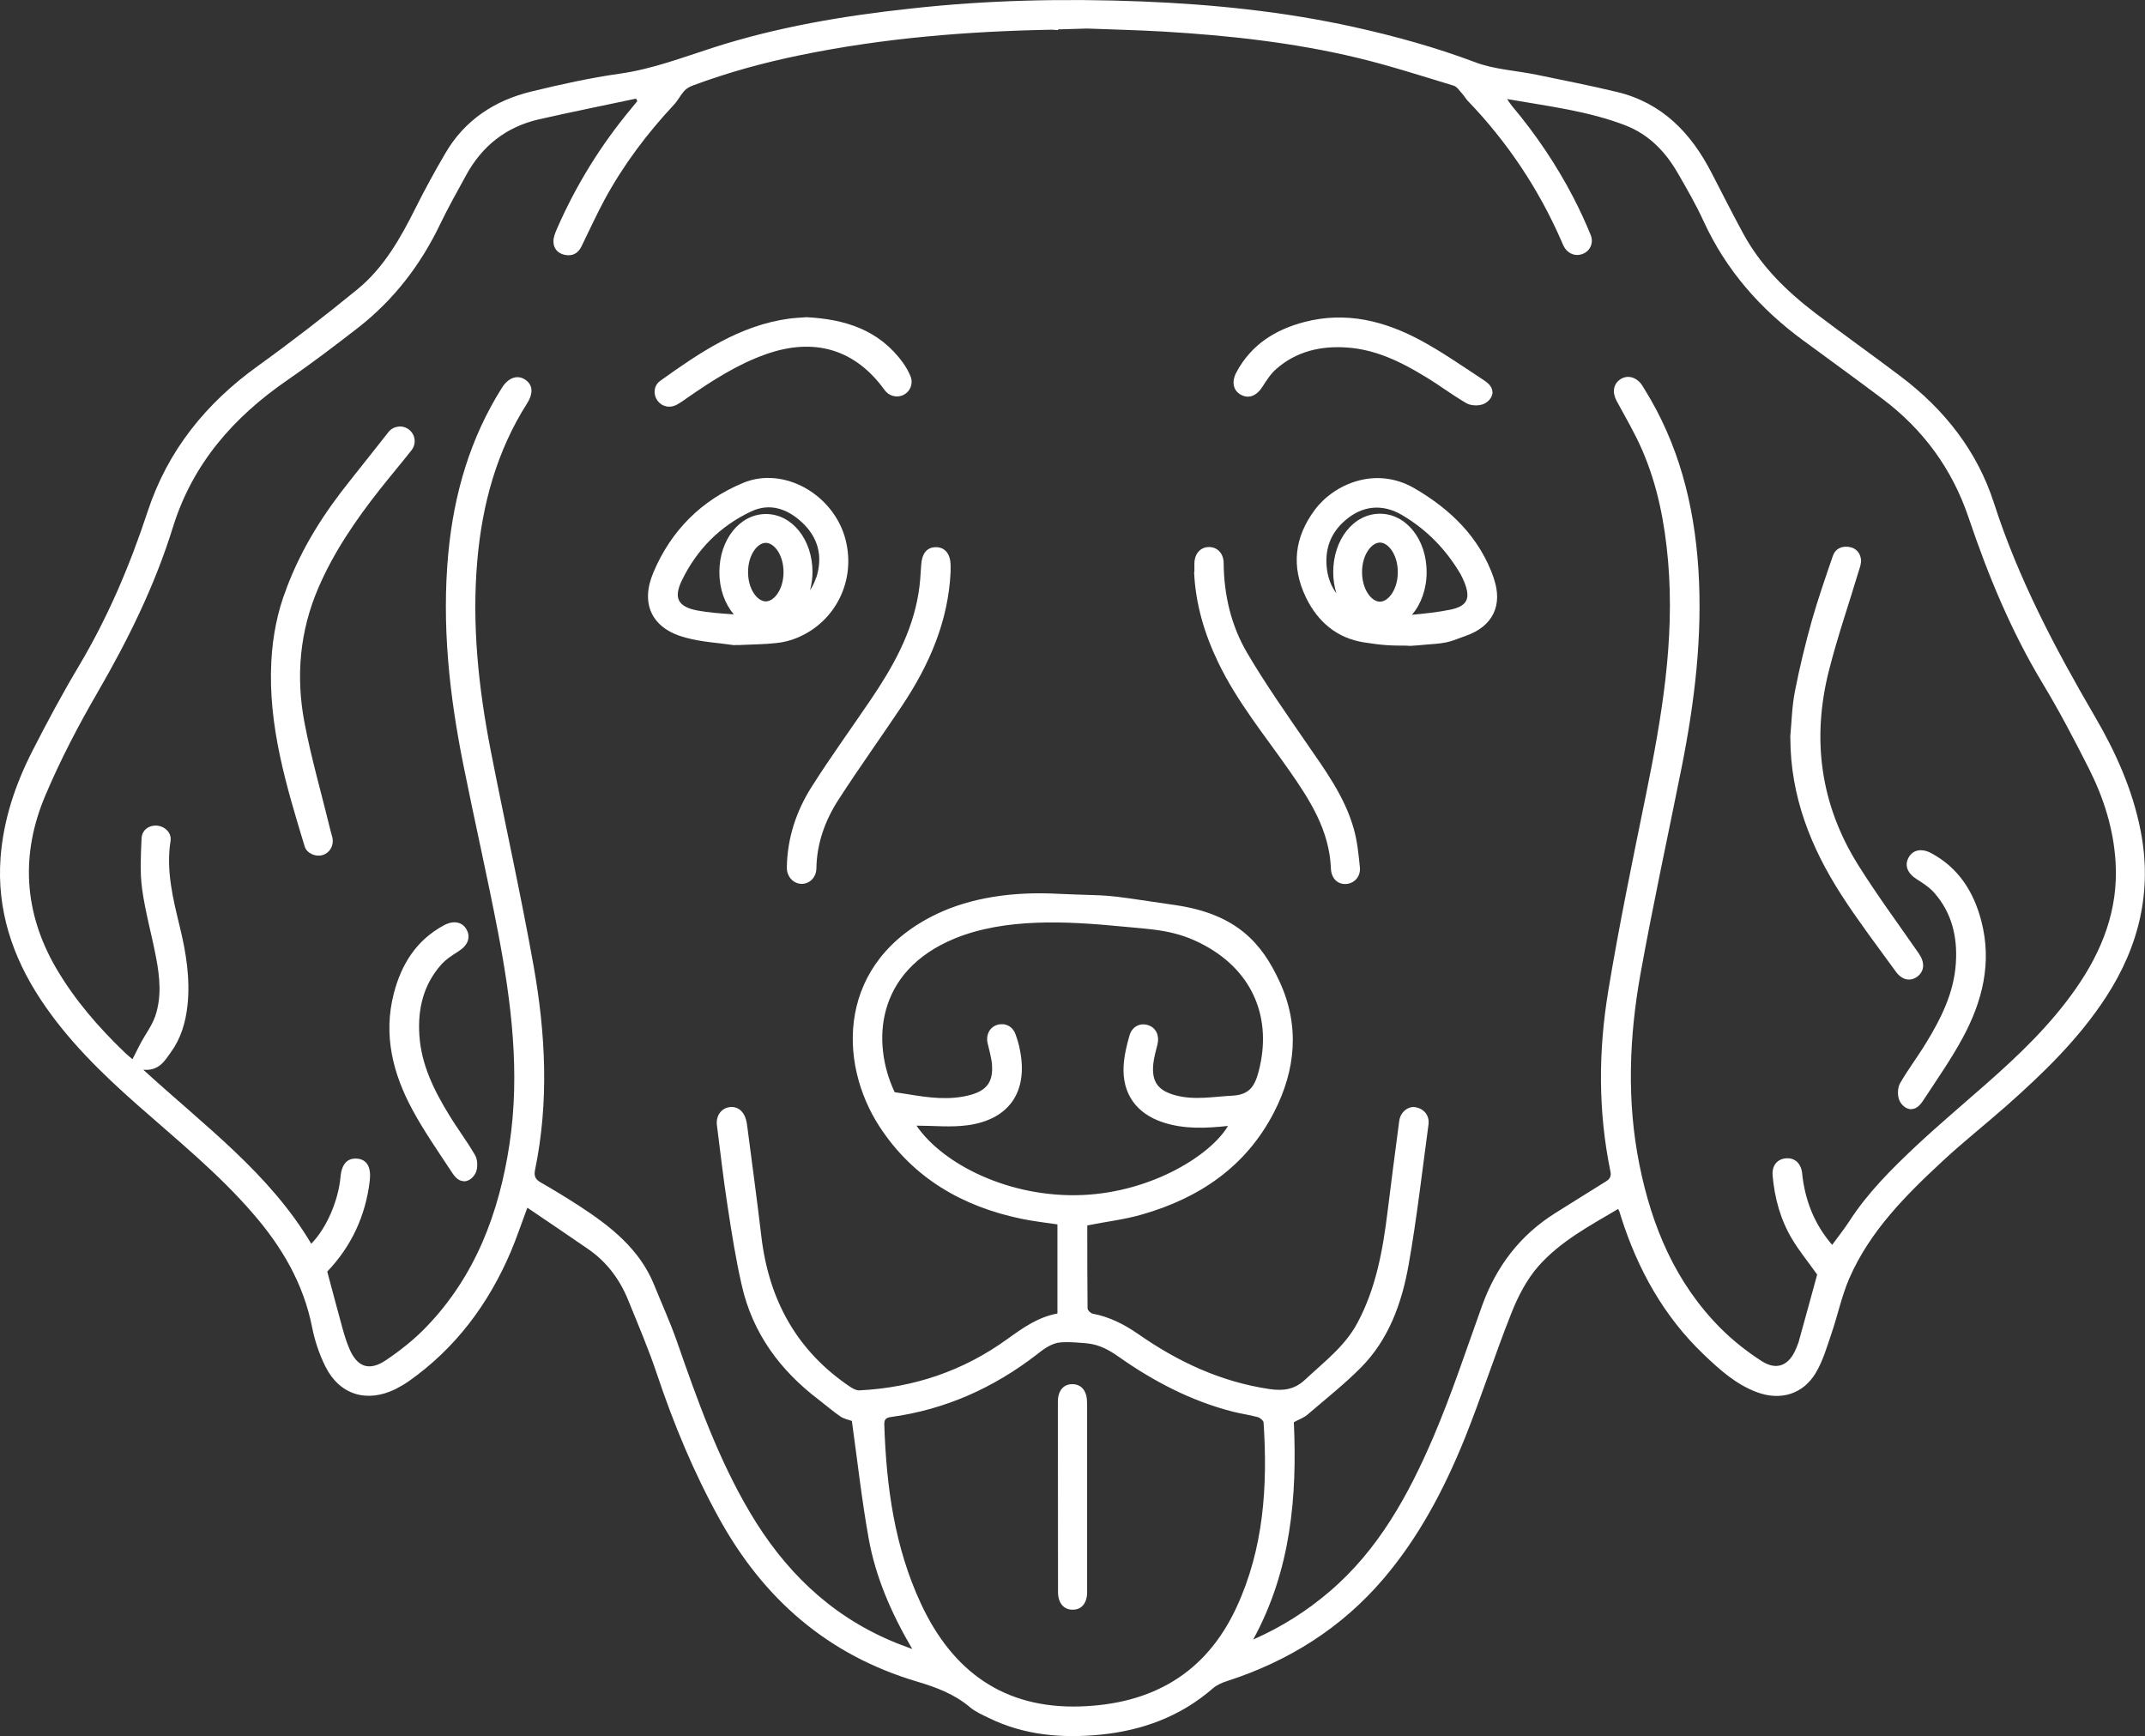 <?xml version="1.0" encoding="UTF-8"?>
<svg xmlns="http://www.w3.org/2000/svg" id="Layer_1" data-name="Layer 1" viewBox="0 0 148.79 120.41">
  <rect x="0" y="0" width="148.79" height="120.41" fill="#333333" stroke="none"/>
  <defs>
    <style>
      .cls-1 {
        fill: #fff;
        stroke-width: 0px;
      }
    </style>
  </defs>
  <g>
    <path class="cls-1" d="M112.24,83.85c-1.98,1.17-4.01,2.25-5.52,3.96-.82.93-1.42,2.1-1.88,3.26-1.15,2.89-2.1,5.87-3.26,8.75-1.41,3.47-3.15,6.78-5.6,9.66-2.92,3.43-6.59,5.73-10.86,7.11-.35.11-.71.27-.98.5-2.25,1.96-4.9,2.93-7.82,3.22-2.67.26-5.28.04-7.73-1.16-.45-.22-.92-.42-1.3-.74-1.09-.92-2.35-1.39-3.7-1.79-6.15-1.83-10.61-5.7-13.7-11.3-1.78-3.22-3.17-6.58-4.33-10.05-.58-1.73-1.3-3.41-1.99-5.11-.58-1.43-1.48-2.64-2.77-3.53-1.38-.95-2.77-1.89-4.22-2.87-.41,1.1-.74,2.09-1.15,3.06-1.55,3.63-3.83,6.69-7.08,8.98-.29.2-.6.38-.91.54-2,.98-3.9.4-4.88-1.59-.42-.85-.73-1.78-.91-2.7-.6-3.03-2.1-5.58-4.09-7.87-2.41-2.8-5.28-5.12-8.03-7.55-2.48-2.19-4.85-4.5-6.69-7.28C.86,66.36-.23,63.1.04,59.47c.2-2.63,1.03-5.09,2.22-7.41,1.01-1.98,2.06-3.94,3.2-5.85,2.02-3.39,3.55-6.99,4.78-10.73,1.4-4.25,4.05-7.51,7.65-10.1,2.36-1.7,4.66-3.48,6.91-5.32,1.83-1.5,2.98-3.54,4.03-5.64.64-1.28,1.33-2.54,2.05-3.77,1.35-2.33,3.44-3.69,6.01-4.31,2.02-.49,4.05-.94,6.1-1.23,2.27-.32,4.37-1.13,6.52-1.82,4.43-1.42,8.99-2.19,13.61-2.69C68.47,0,73.82-.11,79.19.1c4.95.2,9.87.7,14.71,1.77,2.85.63,5.67,1.41,8.41,2.44,1.34.51,2.84.58,4.26.87,1.87.39,3.74.75,5.6,1.2,3.12.75,5.13,2.84,6.55,5.6.72,1.4,1.44,2.81,2.19,4.2,1.22,2.26,3.01,4.01,5.03,5.55,1.95,1.48,3.95,2.9,5.91,4.38,3.03,2.29,5.31,5.18,6.47,8.8,1.69,5.24,4.23,10.05,6.99,14.78,1.44,2.46,2.61,5.06,3.17,7.89.83,4.2-.09,8.03-2.4,11.58-1.89,2.9-4.35,5.28-6.93,7.56-1.45,1.28-2.97,2.48-4.38,3.79-2.58,2.39-5.07,4.88-6.5,8.17-.53,1.23-.8,2.57-1.24,3.84-.31.92-.59,1.88-1.08,2.7-.88,1.48-2.45,1.94-4.07,1.34-1.46-.54-2.59-1.56-3.69-2.61-2.79-2.66-4.59-5.92-5.75-9.57-.04-.12-.07-.24-.11-.36-.01-.04-.04-.07-.1-.19ZM73.38,2.09c-.19-.01-.32-.03-.44-.03-5.85.11-11.66.58-17.4,1.76-2.55.52-5.04,1.2-7.48,2.11-.22.08-.45.21-.6.38-.26.29-.43.65-.69.93-1.88,2.01-3.53,4.2-4.84,6.62-.57,1.06-1.07,2.16-1.6,3.24-.25.5-.65.69-1.18.57-.49-.11-.76-.46-.76-.94,0-.28.12-.57.23-.83,1.33-3.05,3.06-5.85,5.19-8.4.14-.16.26-.33.4-.49-.03-.06-.06-.11-.09-.17-2.25.48-4.51.93-6.75,1.44-2.25.52-3.92,1.83-5.03,3.86-.62,1.13-1.25,2.25-1.81,3.41-1.35,2.82-3.21,5.24-5.68,7.17-1.61,1.25-3.23,2.48-4.91,3.64-3.74,2.57-6.58,5.8-7.95,10.22-1.25,4.03-3.1,7.78-5.21,11.42-1.34,2.31-2.59,4.7-3.63,7.16-1.73,4.07-1.51,8.11.74,11.98,1.29,2.21,2.95,4.12,4.79,5.88.2.19.41.36.51.44.2-.39.38-.76.57-1.12.33-.61.77-1.19,1-1.84.46-1.33.33-2.71.07-4.07-.3-1.59-.75-3.16-.97-4.76-.16-1.16-.09-2.36-.04-3.53.03-.62.58-.95,1.15-.87.52.08.94.52.86,1.05-.32,2.03.16,3.97.63,5.91.45,1.83.75,3.67.54,5.55-.13,1.15-.46,2.25-1.14,3.19-.43.6-.83,1.32-1.92,1.22,4.21,3.86,8.75,7.18,11.65,12.07,1.05-1.06,1.88-2.98,2.03-4.63.08-.91.48-1.34,1.18-1.27.67.07.95.61.85,1.52-.29,2.48-1.31,4.6-2.95,6.31.37,1.38.71,2.68,1.07,3.98.13.46.27.92.46,1.36.53,1.27,1.37,1.59,2.52.82,1.01-.68,1.99-1.45,2.83-2.33,3.4-3.53,5.04-7.9,5.76-12.66.75-4.97.13-9.87-.8-14.74-.74-3.85-1.62-7.68-2.39-11.53-.98-4.87-1.52-9.77-1.05-14.75.39-4.09,1.51-7.95,3.72-11.45.44-.7,1.07-.92,1.61-.56.53.35.58.94.13,1.65-2.11,3.32-3.11,7-3.45,10.88-.39,4.45.08,8.84.93,13.2.97,4.97,2.08,9.92,2.97,14.91.84,4.71,1.08,9.46.1,14.19-.08.41.03.64.4.85.9.51,1.79,1.06,2.66,1.62,2.18,1.42,4.21,3,5.22,5.52.52,1.29,1.1,2.56,1.56,3.87,1.42,4.08,2.86,8.14,5.08,11.89,2.36,3.98,5.49,7.06,9.78,8.89.44.19.89.35,1.47.57-1.47-2.51-2.55-5.01-3.03-7.7-.48-2.69-.78-5.41-1.16-8.12-.18-.07-.52-.13-.78-.3-.53-.36-1.02-.79-1.53-1.18-2.67-2.03-4.57-4.6-5.32-7.9-.42-1.82-.71-3.67-.99-5.51-.29-1.87-.5-3.75-.74-5.62-.08-.63.28-1.16.85-1.25.55-.09,1.01.26,1.17.87.04.14.06.28.08.43.33,2.55.68,5.1.98,7.65.52,4.42,2.46,7.97,6.2,10.47.18.12.41.23.61.22,3.77-.19,7.21-1.35,10.27-3.57,1.07-.77,2.13-1.52,3.46-1.76v-6.18c-.86-.13-1.69-.22-2.5-.39-4.09-.85-7.5-2.82-9.82-6.36-2.97-4.53-2.95-11.51,3.99-14.8,2.31-1.09,5.17-1.55,8.36-1.38,4.22.19,2.39-.07,8.19.79,4.23.63,5.96,2.65,7.18,5.28,1.42,3.06,1.14,6.13-.37,9.07-1.94,3.78-5.19,5.97-9.19,7.11-1.21.35-2.47.49-3.77.75,0,1.88,0,3.82.02,5.75,0,.13.21.34.35.37,1.17.22,2.19.74,3.16,1.41,2.76,1.93,5.74,3.32,9.11,3.82.96.14,1.74.04,2.49-.67,1.3-1.22,2.74-2.29,3.61-3.92,1.29-2.41,1.76-5.04,2.09-7.71.26-2.1.53-4.2.81-6.3.08-.61.61-1.03,1.11-.95.61.1,1,.58.92,1.2-.44,3.25-.81,6.52-1.38,9.74-.47,2.64-1.37,5.17-3.32,7.13-1.15,1.16-2.45,2.18-3.69,3.25-.25.22-.59.33-.95.53.23,5.14-.19,10.25-2.82,15.07,2.02-.89,3.73-1.99,5.3-3.33,3.4-2.9,5.48-6.71,7.2-10.72,1.27-2.97,2.28-6.06,3.38-9.11.98-2.71,2.62-4.88,5.08-6.42,1.16-.72,2.32-1.46,3.49-2.18.29-.18.4-.36.33-.7-.86-4.17-.84-8.36-.15-12.53.75-4.55,1.69-9.06,2.61-13.58,1.09-5.35,2.01-10.7,1.54-16.2-.23-2.67-.73-5.27-1.8-7.73-.51-1.18-1.17-2.29-1.78-3.42-.31-.59-.22-1.17.28-1.49.46-.3,1.04-.17,1.43.33.08.1.14.21.2.31,2.4,3.83,3.48,8.06,3.77,12.52.3,4.66-.26,9.25-1.17,13.81-.95,4.75-1.98,9.48-2.84,14.24-.79,4.4-.97,8.84-.08,13.27.86,4.28,2.5,8.19,5.62,11.33.86.86,1.83,1.63,2.86,2.29,1.05.68,1.9.3,2.38-.85.06-.15.13-.31.18-.46.45-1.61.89-3.23,1.29-4.69-.6-.85-1.22-1.6-1.72-2.43-.82-1.35-1.23-2.86-1.37-4.43-.06-.68.3-1.14.9-1.2.6-.06,1.04.3,1.14.97.02.14.03.29.05.43.24,1.73.89,3.27,2.04,4.6.41-.57.83-1.08,1.19-1.64,1.27-1.97,2.92-3.61,4.61-5.2,1.56-1.46,3.2-2.84,4.8-4.25,2.3-2.02,4.51-4.12,6.28-6.65,1.85-2.64,2.98-5.51,2.78-8.8-.14-2.3-.82-4.45-1.85-6.49-1.01-2-2.05-3.99-3.21-5.91-2.19-3.63-3.79-7.51-5.14-11.51-1.14-3.37-3.15-6.11-5.99-8.24-1.81-1.36-3.64-2.69-5.47-4.03-2.99-2.19-5.36-4.88-6.92-8.28-.53-1.15-1.16-2.25-1.8-3.35-.85-1.47-1.98-2.65-3.61-3.29-2.62-1.01-5.38-1.33-8.22-1.83.15.22.24.35.34.48,1.65,1.96,3.08,4.08,4.26,6.35.44.85.84,1.72,1.2,2.6.22.54-.04,1.1-.53,1.3-.52.22-1.07,0-1.35-.54-.06-.11-.1-.23-.15-.34-1.59-3.64-3.76-6.88-6.51-9.74-.14-.15-.24-.34-.38-.49-.18-.2-.36-.48-.59-.55-2.22-.67-4.43-1.39-6.68-1.93-4.42-1.06-8.92-1.55-13.45-1.82-1.73-.1-3.47-.14-5.28-.21l-2.03.06ZM73.39,93.12c-.66.16-1.08.52-1.48.83-3.01,2.32-6.36,3.82-10.13,4.33-.34.05-.45.18-.44.53.14,4.29.71,8.49,2.55,12.43,2.18,4.67,5.74,7.28,11.05,7.11,4.95-.16,8.7-2.27,10.83-6.87,1.89-4.07,2.17-8.41,1.88-12.81,0-.14-.25-.35-.42-.39-.56-.15-1.14-.23-1.7-.37-2.9-.74-5.5-2.1-7.93-3.81-.65-.46-1.33-.84-2.18-.93,0,0-1.53-.16-2.02-.04ZM63.58,78.08c1.84,2.68,6.47,5.02,11.52,4.8,4.82-.21,8.9-2.78,10.08-4.79-1.52.16-3.03.24-4.51-.25-1.84-.61-2.83-1.97-2.73-3.9.04-.72.21-1.44.41-2.13.18-.63.76-.9,1.32-.7.52.18.77.72.62,1.32-.11.44-.24.89-.29,1.34-.13,1.24.31,1.86,1.52,2.19,1.32.36,2.63.1,3.96.03,1.19-.06,1.56-.66,1.83-1.69.95-3.66-.39-6.89-3.71-8.71-2.02-1.11-3.58-1.12-5.85-1.34-3.73-.36-8.04-.6-11.55.85-5.49,2.27-5.75,7.24-4.14,10.65.31.05.61.09.92.14,1.44.24,2.88.44,4.33.05,1.14-.31,1.59-.92,1.5-2.1-.04-.51-.2-1.01-.31-1.52-.12-.57.16-1.08.67-1.24.53-.16,1.05.08,1.26.62.13.35.24.71.31,1.08.6,2.89-.7,4.86-3.61,5.26-1.16.16-2.35.03-3.55.03Z"></path>
    <path class="cls-1" d="M19.84,40.89c1.1-2.95,2.67-5.35,4.49-7.62.88-1.1,1.75-2.21,2.62-3.31.34-.42.96-.51,1.4-.18.45.33.56.97.2,1.44-.73.93-1.5,1.83-2.23,2.76-1.66,2.11-3.17,4.31-4.24,6.8-1.29,3-1.56,6.12-.97,9.28.48,2.54,1.21,5.04,1.82,7.56.04.18.11.36.14.54.08.54-.23,1.02-.72,1.15-.47.13-1.08-.13-1.22-.62-1.27-4.18-2.54-8.35-2.31-12.8.09-1.8.45-3.54,1.03-5.01Z"></path>
    <path class="cls-1" d="M124.19,51.17c0,4.04,1.42,7.62,3.56,10.93,1.17,1.81,2.48,3.53,3.75,5.28.44.61,1.02.71,1.5.35.5-.38.53-.98.1-1.6-1.42-2.05-2.9-4.05-4.22-6.16-2.61-4.18-3.22-8.72-2.01-13.48.59-2.33,1.38-4.6,2.07-6.91.08-.25.18-.53.15-.78-.06-.47-.35-.8-.85-.87-.51-.07-.93.13-1.1.62-.51,1.49-1.03,2.98-1.46,4.49-.45,1.61-.85,3.25-1.17,4.89-.21,1.05-.23,2.14-.33,3.22Z"></path>
    <path class="cls-1" d="M82.85,39.67c0-.21,0-.42,0-.62.02-.66.43-1.11,1.01-1.11.58,0,1.01.43,1.02,1.1.02,2.23.52,4.36,1.64,6.26,1.26,2.14,2.7,4.19,4.11,6.24,1.29,1.87,2.64,3.7,3.27,5.92.25.87.34,1.79.43,2.7.06.65-.4,1.12-.97,1.15-.58.03-1.01-.39-1.04-1.07-.1-2.63-1.44-4.73-2.88-6.79-1.71-2.45-3.62-4.77-4.93-7.49-.96-1.99-1.58-4.06-1.68-6.28Z"></path>
    <path class="cls-1" d="M65.94,39.66c-.16,3.43-1.48,6.45-3.35,9.26-1.45,2.18-2.98,4.3-4.4,6.5-.94,1.44-1.53,3.04-1.56,4.8-.01.65-.49,1.1-1.05,1.08-.56-.02-1.01-.51-1-1.14.03-2.03.65-3.9,1.72-5.59,1.3-2.05,2.73-4.02,4.09-6.03,1.54-2.27,2.87-4.63,3.32-7.38.11-.65.15-1.32.19-1.98.05-.79.39-1.23,1.02-1.23.64,0,1.02.48,1.02,1.29,0,.15,0,.29,0,.44Z"></path>
    <path class="cls-1" d="M55.96,22c2.66.14,5.04.88,6.69,3.18.2.28.38.6.51.92.2.5-.01,1.04-.47,1.28-.46.24-1.02.1-1.33-.33-2.04-2.83-4.88-3.67-8.24-2.48-1.98.7-3.72,1.83-5.43,3.01-.24.17-.47.34-.73.48-.51.28-1.07.14-1.38-.31-.28-.42-.23-1.02.22-1.34,2.73-1.95,5.49-3.84,8.93-4.31.39-.05.79-.07,1.21-.1Z"></path>
    <path class="cls-1" d="M103.53,27.18c.01.45-.41.77-.67.86-.34.12-.84.1-1.15-.08-.95-.55-1.83-1.22-2.77-1.79-1.71-1.05-3.5-1.94-5.54-2.07-1.8-.12-3.48.27-4.87,1.49-.38.33-.67.78-.95,1.22-.4.64-.95.87-1.5.57-.54-.29-.67-.9-.31-1.57,1.02-1.9,2.68-2.95,4.72-3.48,2.89-.75,5.57-.07,8.1,1.3,1.44.78,2.79,1.72,4.16,2.62.3.2.76.46.77.93Z"></path>
  </g>
  <path class="cls-1" d="M73.38,109.82c0-4.53,0-8.06,0-12.6,0-.77.39-1.23,1.01-1.22.62,0,1.01.47,1.01,1.23,0,2.14,0,4.28,0,6.42v-6.49c.01.25.01.45.01.66,0,4.53,0,8.06,0,12.6,0,.77-.39,1.23-1.01,1.22-.62,0-1.01-.47-1.01-1.23,0-2.14,0-4.28,0-6.42,0-2.56,0-4.11,0-6.86"></path>
  <path class="cls-1" d="M58.66,37.45c-.8-3.14-4.28-5.14-7.11-3.96-2.9,1.2-5.01,3.32-6.23,6.22-.93,2.19-.08,3.9,2.22,4.51,1.25.33,2.12.34,3.41.53,0-.03.46,0,.47-.02.81-.04,1.62-.04,2.42-.13.49-.05.99-.17,1.44-.36,2.68-1.1,4.09-3.97,3.38-6.78ZM53.12,41.71c-.58,0-1.23-.83-1.23-2.03s.65-2.03,1.23-2.03,1.23.83,1.23,2.03-.65,2.03-1.23,2.03ZM56.61,40.06c-.1.32-.25.61-.42.88.1-.4.17-.81.17-1.26,0-2.26-1.42-4.03-3.23-4.03s-3.23,1.77-3.23,4.03c0,1.17.38,2.2,1,2.93-.87-.06-1.8-.13-2.53-.27-1.35-.26-1.66-.87-1.07-2.09,1.04-2.14,2.65-3.77,4.81-4.78,1.29-.61,2.5-.18,3.5.74,1.14,1.05,1.49,2.37,1.01,3.86Z"></path>
  <path class="cls-1" d="M103.61,40.07c-.98-2.8-2.98-4.74-5.49-6.2-2.69-1.57-5.58-.3-6.91,1.48-1.41,1.89-1.67,3.92-.62,6.09.83,1.71,2.17,2.82,4.01,3.11,1.29.2,1.73.23,3.05.23,0,.06,1.29-.08,1.35-.08,1.62-.1,1.68-.26,2.67-.6,1.88-.65,2.6-2.13,1.94-4.01ZM94.48,39.68c0-1.21.66-2.05,1.24-2.05s1.24.84,1.24,2.05-.66,2.05-1.24,2.05-1.24-.84-1.24-2.05ZM100.62,42.28c-.87.18-1.75.27-2.68.36.63-.73,1.02-1.78,1.02-2.96,0-2.27-1.42-4.05-3.24-4.05s-3.24,1.78-3.24,4.05c0,.52.08,1.02.22,1.47-.35-.47-.58-1.04-.66-1.71-.16-1.34.25-2.46,1.26-3.34,1.21-1.05,2.6-1.18,3.97-.37,1.69,1,3.03,2.37,4.03,4.07.1.18.19.37.27.56.45,1.12.24,1.67-.95,1.92Z"></path>
  <path class="cls-1" d="M132.59,76.93c-.45.01-.77-.41-.86-.67-.12-.34-.1-.84.08-1.15.55-.95,1.22-1.83,1.79-2.77,1.05-1.71,1.94-3.5,2.07-5.54.12-1.8-.27-3.48-1.49-4.87-.33-.38-.78-.67-1.22-.95-.64-.4-.87-.95-.57-1.5.29-.54.9-.67,1.57-.31,1.9,1.02,2.95,2.68,3.48,4.72.75,2.89.07,5.57-1.3,8.1-.78,1.44-1.72,2.79-2.62,4.16-.2.3-.46.76-.93.77Z"></path>
  <path class="cls-1" d="M32.17,81.93c.45.01.77-.41.86-.67.12-.34.1-.84-.08-1.15-.55-.95-1.22-1.83-1.79-2.77-1.05-1.71-1.94-3.5-2.07-5.54-.12-1.8.27-3.48,1.49-4.87.33-.38.78-.67,1.22-.95.64-.4.87-.95.57-1.5-.29-.54-.9-.67-1.57-.31-1.9,1.02-2.95,2.68-3.48,4.72-.75,2.89-.07,5.57,1.3,8.1.78,1.44,1.72,2.79,2.62,4.16.2.3.46.76.93.77Z"></path>
</svg>
